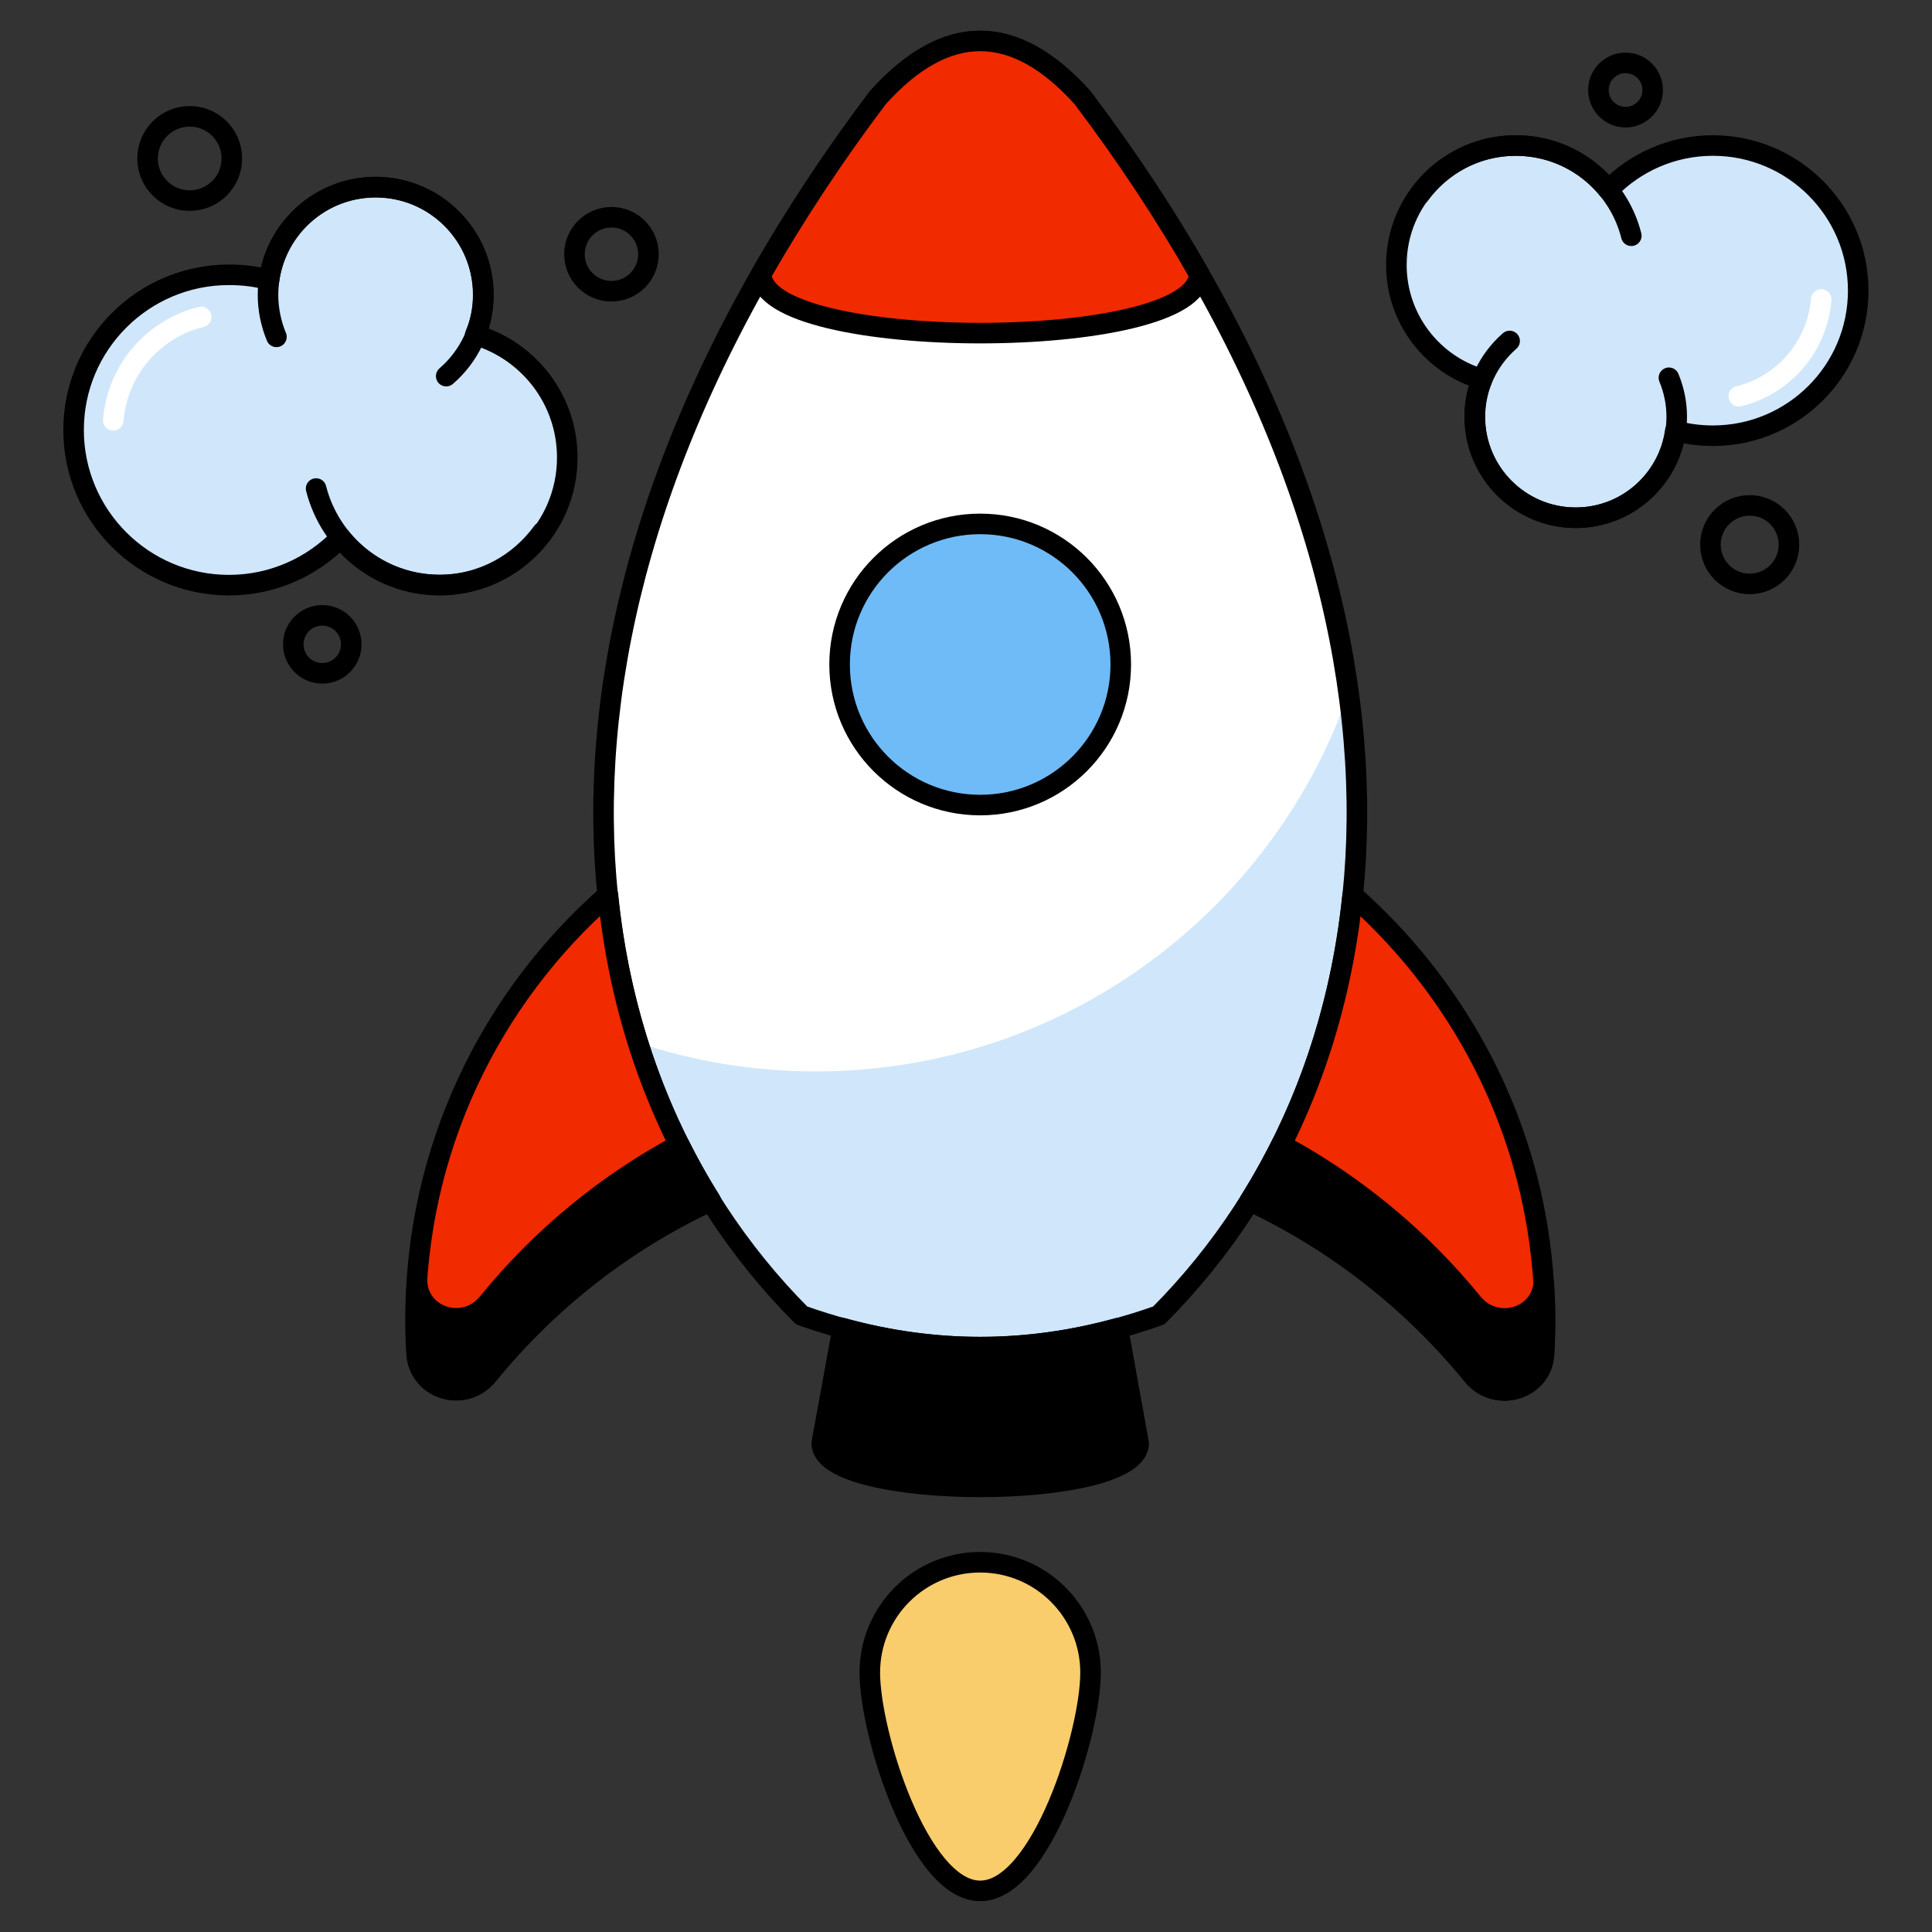 <?xml version="1.0" encoding="UTF-8"?> <svg xmlns="http://www.w3.org/2000/svg" xmlns:xlink="http://www.w3.org/1999/xlink" version="1.1" viewBox="0 0 94 94" style="enable-background:new 0 0 94 94;" xml:space="preserve"><rect x="0" y="0" width="94" height="94" fill="#333333" stroke="none"/><style type="text/css"> .st0{display:none;} .st1{display:inline;fill:#FEA900;} .st2{display:inline;} .st3{display:inline;fill:#F9CD6C;} .st4{display:inline;fill:none;stroke:#000000;stroke-width:0.25;stroke-miterlimit:10;} .st5{stroke:#000000;stroke-linecap:round;stroke-linejoin:round;stroke-miterlimit:10;} .st6{opacity:0.2;stroke:#000000;stroke-linecap:round;stroke-linejoin:round;stroke-miterlimit:10;} .st7{fill:#F12A00;stroke:#000000;stroke-linecap:round;stroke-linejoin:round;stroke-miterlimit:10;} .st8{fill:#FBECCF;stroke:#000000;stroke-linecap:round;stroke-linejoin:round;stroke-miterlimit:10;} .st9{opacity:0.2;fill:#F12A00;} .st10{fill:#F7C86C;stroke:#000000;stroke-linecap:round;stroke-linejoin:round;stroke-miterlimit:10;} .st11{fill:none;stroke:#000000;stroke-linecap:round;stroke-linejoin:round;stroke-miterlimit:10;} .st12{display:inline;stroke:#000000;stroke-linecap:round;stroke-linejoin:round;stroke-miterlimit:10;} .st13{fill:#FAAC01;stroke:#000000;stroke-linecap:round;stroke-linejoin:round;stroke-miterlimit:10;} .st14{fill:#FAAC01;} .st15{display:inline;fill:#FAEBCE;stroke:#000000;stroke-width:0.25;stroke-miterlimit:10;} .st16{display:inline;fill:none;stroke:#000000;stroke-width:1.016;stroke-miterlimit:10;} .st17{display:inline;fill:#FAEBCE;stroke:#000000;stroke-width:1.016;stroke-miterlimit:10;} .st18{fill:#FEA900;} .st19{fill:#F9CD6C;} .st20{fill:none;stroke:#000000;stroke-width:1.016;stroke-miterlimit:10;} .st21{fill:#FAEBCE;stroke:#000000;stroke-width:1.016;stroke-miterlimit:10;} .st22{display:inline;fill:#FAEBCE;} .st23{fill:#008FF5;stroke:#000000;stroke-linecap:round;stroke-linejoin:round;stroke-miterlimit:10;} .st24{fill:#D0E6FB;stroke:#000000;stroke-linecap:round;stroke-linejoin:round;stroke-miterlimit:10;} .st25{fill:#FFFFFF;stroke:#000000;stroke-linecap:round;stroke-linejoin:round;stroke-miterlimit:10;} .st26{fill:#75D95D;stroke:#000000;stroke-linecap:round;stroke-linejoin:round;stroke-miterlimit:10;} .st27{fill:#CAF3BB;} .st28{fill:#FFFFFF;} .st29{fill:#CAF3BB;stroke:#000000;stroke-linecap:round;stroke-linejoin:round;stroke-miterlimit:10;} .st30{display:inline;fill:#D0E6FB;stroke:#000000;stroke-linecap:round;stroke-linejoin:round;stroke-miterlimit:10;} .st31{stroke:#FFFFFF;stroke-linecap:round;stroke-linejoin:round;stroke-miterlimit:10;} .st32{fill:#B4B2FB;stroke:#000000;stroke-linecap:round;stroke-linejoin:round;stroke-miterlimit:10;} .st33{fill:#018BEE;} .st34{display:inline;fill:none;stroke:#000000;stroke-linecap:round;stroke-linejoin:round;stroke-miterlimit:10;} .st35{fill:#75D95D;} .st36{fill:#4949F7;stroke:#000000;stroke-linecap:round;stroke-linejoin:round;stroke-miterlimit:10;} .st37{fill:#D0E6FB;} .st38{fill:#6FBBF7;stroke:#000000;stroke-linecap:round;stroke-linejoin:round;stroke-miterlimit:10;} .st39{fill:#018BEE;stroke:#000000;stroke-linecap:round;stroke-linejoin:round;stroke-miterlimit:10;} .st40{fill:#B4B2FB;} .st41{fill:#E8E9FE;} .st42{fill:#B4B2FB;stroke:#000F24;stroke-miterlimit:10;} .st43{stroke:#000000;stroke-miterlimit:10;} .st44{fill:#E8E9FE;stroke:#000000;stroke-linecap:round;stroke-linejoin:round;stroke-miterlimit:10;} .st45{opacity:0.3;fill:#018BEE;} .st46{fill:#6FBBF7;} .st47{fill:#FAAC01;stroke:#FFFFFF;stroke-linecap:round;stroke-linejoin:round;stroke-miterlimit:10;} .st48{fill:#006A2F;} .st49{opacity:0.1;} .st50{fill:#FCD4CA;stroke:#000000;stroke-linecap:round;stroke-linejoin:round;stroke-miterlimit:10;} .st51{fill:#006A2F;stroke:#000000;stroke-linecap:round;stroke-linejoin:round;stroke-miterlimit:10;} .st52{fill:#4949F7;} .st53{fill:#F12A00;} .st54{fill:#D0E6FB;stroke:#018BEE;stroke-linecap:round;stroke-linejoin:round;stroke-miterlimit:10;} .st55{fill:#9CD7FF;} .st56{fill:#F7C86C;} .st57{opacity:0.3;stroke:#000000;stroke-linecap:round;stroke-linejoin:round;stroke-miterlimit:10;} .st58{opacity:0.1;stroke:#000000;stroke-linecap:round;stroke-linejoin:round;stroke-miterlimit:10;} .st59{opacity:0.3;fill:#006A2F;} .st60{stroke:#000000;stroke-width:1.083;stroke-linecap:round;stroke-linejoin:round;stroke-miterlimit:10;} .st61{fill:#D0E6FB;stroke:#000000;stroke-width:1.083;stroke-linecap:round;stroke-linejoin:round;stroke-miterlimit:10;} .st62{fill:#6FBBF7;stroke:#000000;stroke-width:1.083;stroke-linecap:round;stroke-linejoin:round;stroke-miterlimit:10;} .st63{fill:none;stroke:#000000;stroke-width:1.083;stroke-linecap:round;stroke-linejoin:round;stroke-miterlimit:10;} .st64{fill:#CAF3BB;stroke:#000000;stroke-width:0.788;stroke-linecap:round;stroke-linejoin:round;stroke-miterlimit:10;} .st65{fill:#6FBBF7;stroke:#FFFFFF;stroke-linecap:round;stroke-linejoin:round;stroke-miterlimit:10;} .st66{opacity:0.2;} .st67{stroke:#E8E9FE;stroke-linecap:round;stroke-linejoin:round;stroke-miterlimit:10;} .st68{fill:#FCD4CA;} .st69{fill:#FBECCF;} .st70{opacity:0.1;fill:#F12A00;} .st71{opacity:0.5;stroke:#000000;stroke-linecap:round;stroke-linejoin:round;stroke-miterlimit:10;} .st72{fill:#6FBBF7;stroke:#E8E9FE;stroke-linecap:round;stroke-linejoin:round;stroke-miterlimit:10;} .st73{opacity:0.5;fill:#D0E6FB;} .st74{fill:#70BAF7;} .st75{fill:none;stroke:#FFFFFF;stroke-linecap:round;stroke-linejoin:round;stroke-miterlimit:10;} .st76{fill:#70BAF7;stroke:#70BAF7;stroke-linecap:round;stroke-linejoin:round;stroke-miterlimit:10;} .st77{fill:#018BEE;stroke:#018BEE;stroke-linecap:round;stroke-linejoin:round;stroke-miterlimit:10;} .st78{fill:#70BAF7;stroke:#000000;stroke-linecap:round;stroke-linejoin:round;stroke-miterlimit:10;} .st79{fill:#F9CD6C;stroke:#000000;stroke-linecap:round;stroke-linejoin:round;stroke-miterlimit:10;} .st80{fill:none;} .st81{fill:#006A2F;stroke:#006A2F;stroke-miterlimit:10;} .st82{fill:#B4DFFC;} .st83{fill:#6FBBF7;stroke:#018BEE;stroke-linecap:round;stroke-linejoin:round;stroke-miterlimit:10;} .st84{fill:none;stroke:#FBECCF;stroke-linecap:round;stroke-linejoin:round;stroke-miterlimit:10;} .st85{fill:none;stroke:#018BEE;stroke-linecap:round;stroke-linejoin:round;stroke-miterlimit:10;} .st86{fill:#010101;stroke:#FFFFFF;stroke-linecap:round;stroke-linejoin:round;stroke-miterlimit:10;} .st87{fill:#010101;stroke:#000000;stroke-linecap:round;stroke-linejoin:round;stroke-miterlimit:10;} .st88{fill:#75D95D;stroke:#FFFFFF;stroke-linecap:round;stroke-linejoin:round;stroke-miterlimit:10;} .st89{fill:#94F279;stroke:#000000;stroke-linecap:round;stroke-linejoin:round;stroke-miterlimit:10;} .st90{fill:#8C8CF9;} .st91{fill:#008FF5;} .st92{fill:#8CD8F9;} .st93{fill:#FFC043;} .st94{fill:#94F279;} .st95{fill:#FF3D1D;} .st96{fill:#31B1FF;} .st97{fill:#FFCF7B;} .st98{fill:#B2FF99;} .st99{fill:#D7D7FF;} .st100{fill:#FF7C6E;} .st101{fill:#5CC9FF;} .st102{fill:#F12A00;stroke:#FFFFFF;stroke-linecap:round;stroke-linejoin:round;stroke-miterlimit:10;} .st103{fill:#F7C86C;stroke:#000000;stroke-width:1.016;stroke-miterlimit:10;} </style><g id="Refrences" class="st0"></g><g id="Tittle"></g><g id="Icons"><g><path class="st28" d="M52.67,4.76c-3.31-3.68-6.65-3.68-9.96,0C24.3,29.16,26.78,51.74,39,64c5.79,2.06,11.59,2.06,17.38,0 C68.6,51.74,71.09,29.16,52.67,4.76z"></path><path class="st37" d="M56.39,64c-5.8,2.06-11.59,2.06-17.38,0c-3.59-3.61-6.34-8.1-7.97-13.27c2.71,0.91,5.62,1.4,8.64,1.4 c11.99,0,22.19-7.69,25.93-18.4C67.32,46.2,63.51,56.85,56.39,64z"></path><path class="st11" d="M52.67,4.76c-3.31-3.68-6.65-3.68-9.96,0C24.3,29.16,26.78,51.74,39,64c5.79,2.06,11.59,2.06,17.38,0 C68.6,51.74,71.09,29.16,52.67,4.76z"></path><path class="st7" d="M58.34,13.32c-1.61-2.82-3.49-5.68-5.67-8.57c-3.31-3.68-6.65-3.68-9.96,0c-2.18,2.89-4.05,5.75-5.67,8.57 C37.04,17.17,58.34,17.17,58.34,13.32z"></path><path class="st7" d="M29.58,43.54c0.56,5.59,2.32,10.61,5,14.88c-4.23,1.97-7.93,4.89-10.84,8.46c-1.13,1.38-3.36,0.73-3.47-1.03 c-0.04-0.56-0.05-1.11-0.05-1.68C20.22,55.95,23.85,48.57,29.58,43.54z"></path><path class="st7" d="M75.12,65.89c-0.11,1.75-2.35,2.39-3.47,1.02c-2.92-3.58-6.62-6.49-10.84-8.48c2.68-4.28,4.43-9.3,5-14.88 c4.84,4.28,8.2,10.22,9.1,16.91C75.16,62.3,75.23,64.11,75.12,65.89z"></path><path class="st5" d="M34.58,58.43c-4.22,1.97-7.92,4.88-10.84,8.46c-1.12,1.39-3.35,0.74-3.46-1.03 c-0.04-0.56-0.05-1.11-0.05-1.68c0-0.6,0.02-1.19,0.06-1.78c0.13,1.74,2.34,2.37,3.45,0.99c2.56-3.14,5.72-5.77,9.31-7.69 C33.52,56.64,34.03,57.55,34.58,58.43z"></path><path class="st5" d="M75.12,65.89c-0.11,1.75-2.35,2.39-3.47,1.01c-2.91-3.57-6.61-6.49-10.84-8.47c0.55-0.88,1.06-1.79,1.53-2.73 c3.6,1.94,6.76,4.57,9.31,7.7c1.11,1.37,3.32,0.75,3.46-0.97C75.19,63.6,75.19,64.75,75.12,65.89z"></path><circle class="st38" cx="47.69" cy="32.33" r="6.84"></circle><path class="st5" d="M55.4,70.22c0,2.83-15.42,2.83-15.42,0l1.02-5.6c4.46,1.23,8.92,1.23,13.39,0L55.4,70.22z"></path><path class="st79" d="M53.06,81.38c0,2.97-2.4,10.62-5.37,10.62s-5.37-7.65-5.37-10.62c0-2.97,2.4-5.37,5.37-5.37 S53.06,78.42,53.06,81.38z"></path><g><path class="st24" d="M27.6,22.26c0,3.43-2.77,6.21-6.21,6.21c-1.95,0-3.7-0.9-4.82-2.31c-1.37,1.42-3.3,2.31-5.43,2.31 c-4.17,0-7.56-3.38-7.56-7.55s3.39-7.55,7.56-7.55c0.68,0,1.33,0.08,1.95,0.25c0.35-2.56,2.54-4.52,5.18-4.52 c2.9,0,5.24,2.35,5.24,5.24c0,0.69-0.13,1.35-0.39,1.95C25.71,17.05,27.6,19.43,27.6,22.26z"></path><path class="st75" d="M9.79,15.42c-2.33,0.57-4.08,2.58-4.28,5.03"></path><path class="st11" d="M21.71,18.3c1.11-0.96,1.81-2.37,1.81-3.95c0-2.9-2.35-5.24-5.24-5.24c-2.9,0-5.24,2.35-5.24,5.24 c0,0.72,0.15,1.41,0.41,2.04"></path><path class="st11" d="M15.38,23.77c0.68,2.69,3.11,4.69,6.01,4.69c2.06,0,3.87-1.02,5-2.57"></path></g><circle class="st11" cx="9.23" cy="7.71" r="2.05"></circle><circle class="st11" cx="29.75" cy="12.37" r="1.8"></circle><circle class="st11" cx="15.68" cy="31.35" r="1.41"></circle><g><path class="st24" d="M67.94,12.89c0-3.21,2.6-5.81,5.81-5.81c1.83,0,3.46,0.84,4.51,2.16c1.28-1.33,3.09-2.16,5.08-2.16 c3.9,0,7.07,3.16,7.07,7.06s-3.17,7.06-7.07,7.06c-0.64,0-1.24-0.08-1.83-0.24c-0.33,2.39-2.37,4.23-4.85,4.23 c-2.71,0-4.91-2.2-4.91-4.91c0-0.64,0.12-1.26,0.36-1.83C69.71,17.76,67.94,15.53,67.94,12.89z"></path><path class="st75" d="M84.6,19.28c2.18-0.53,3.82-2.42,4.01-4.71"></path><path class="st11" d="M73.45,16.59c-1.03,0.9-1.69,2.22-1.69,3.69c0,2.71,2.2,4.91,4.91,4.91c2.71,0,4.91-2.2,4.91-4.91 c0-0.68-0.14-1.32-0.38-1.9"></path><path class="st11" d="M79.37,11.47c-0.63-2.52-2.91-4.39-5.63-4.39c-1.93,0-3.62,0.95-4.68,2.4"></path></g><circle class="st11" cx="85.13" cy="26.5" r="1.91"></circle><circle class="st11" cx="79.09" cy="4.38" r="1.32"></circle></g></g><g id="Layer_4"></g></svg> 